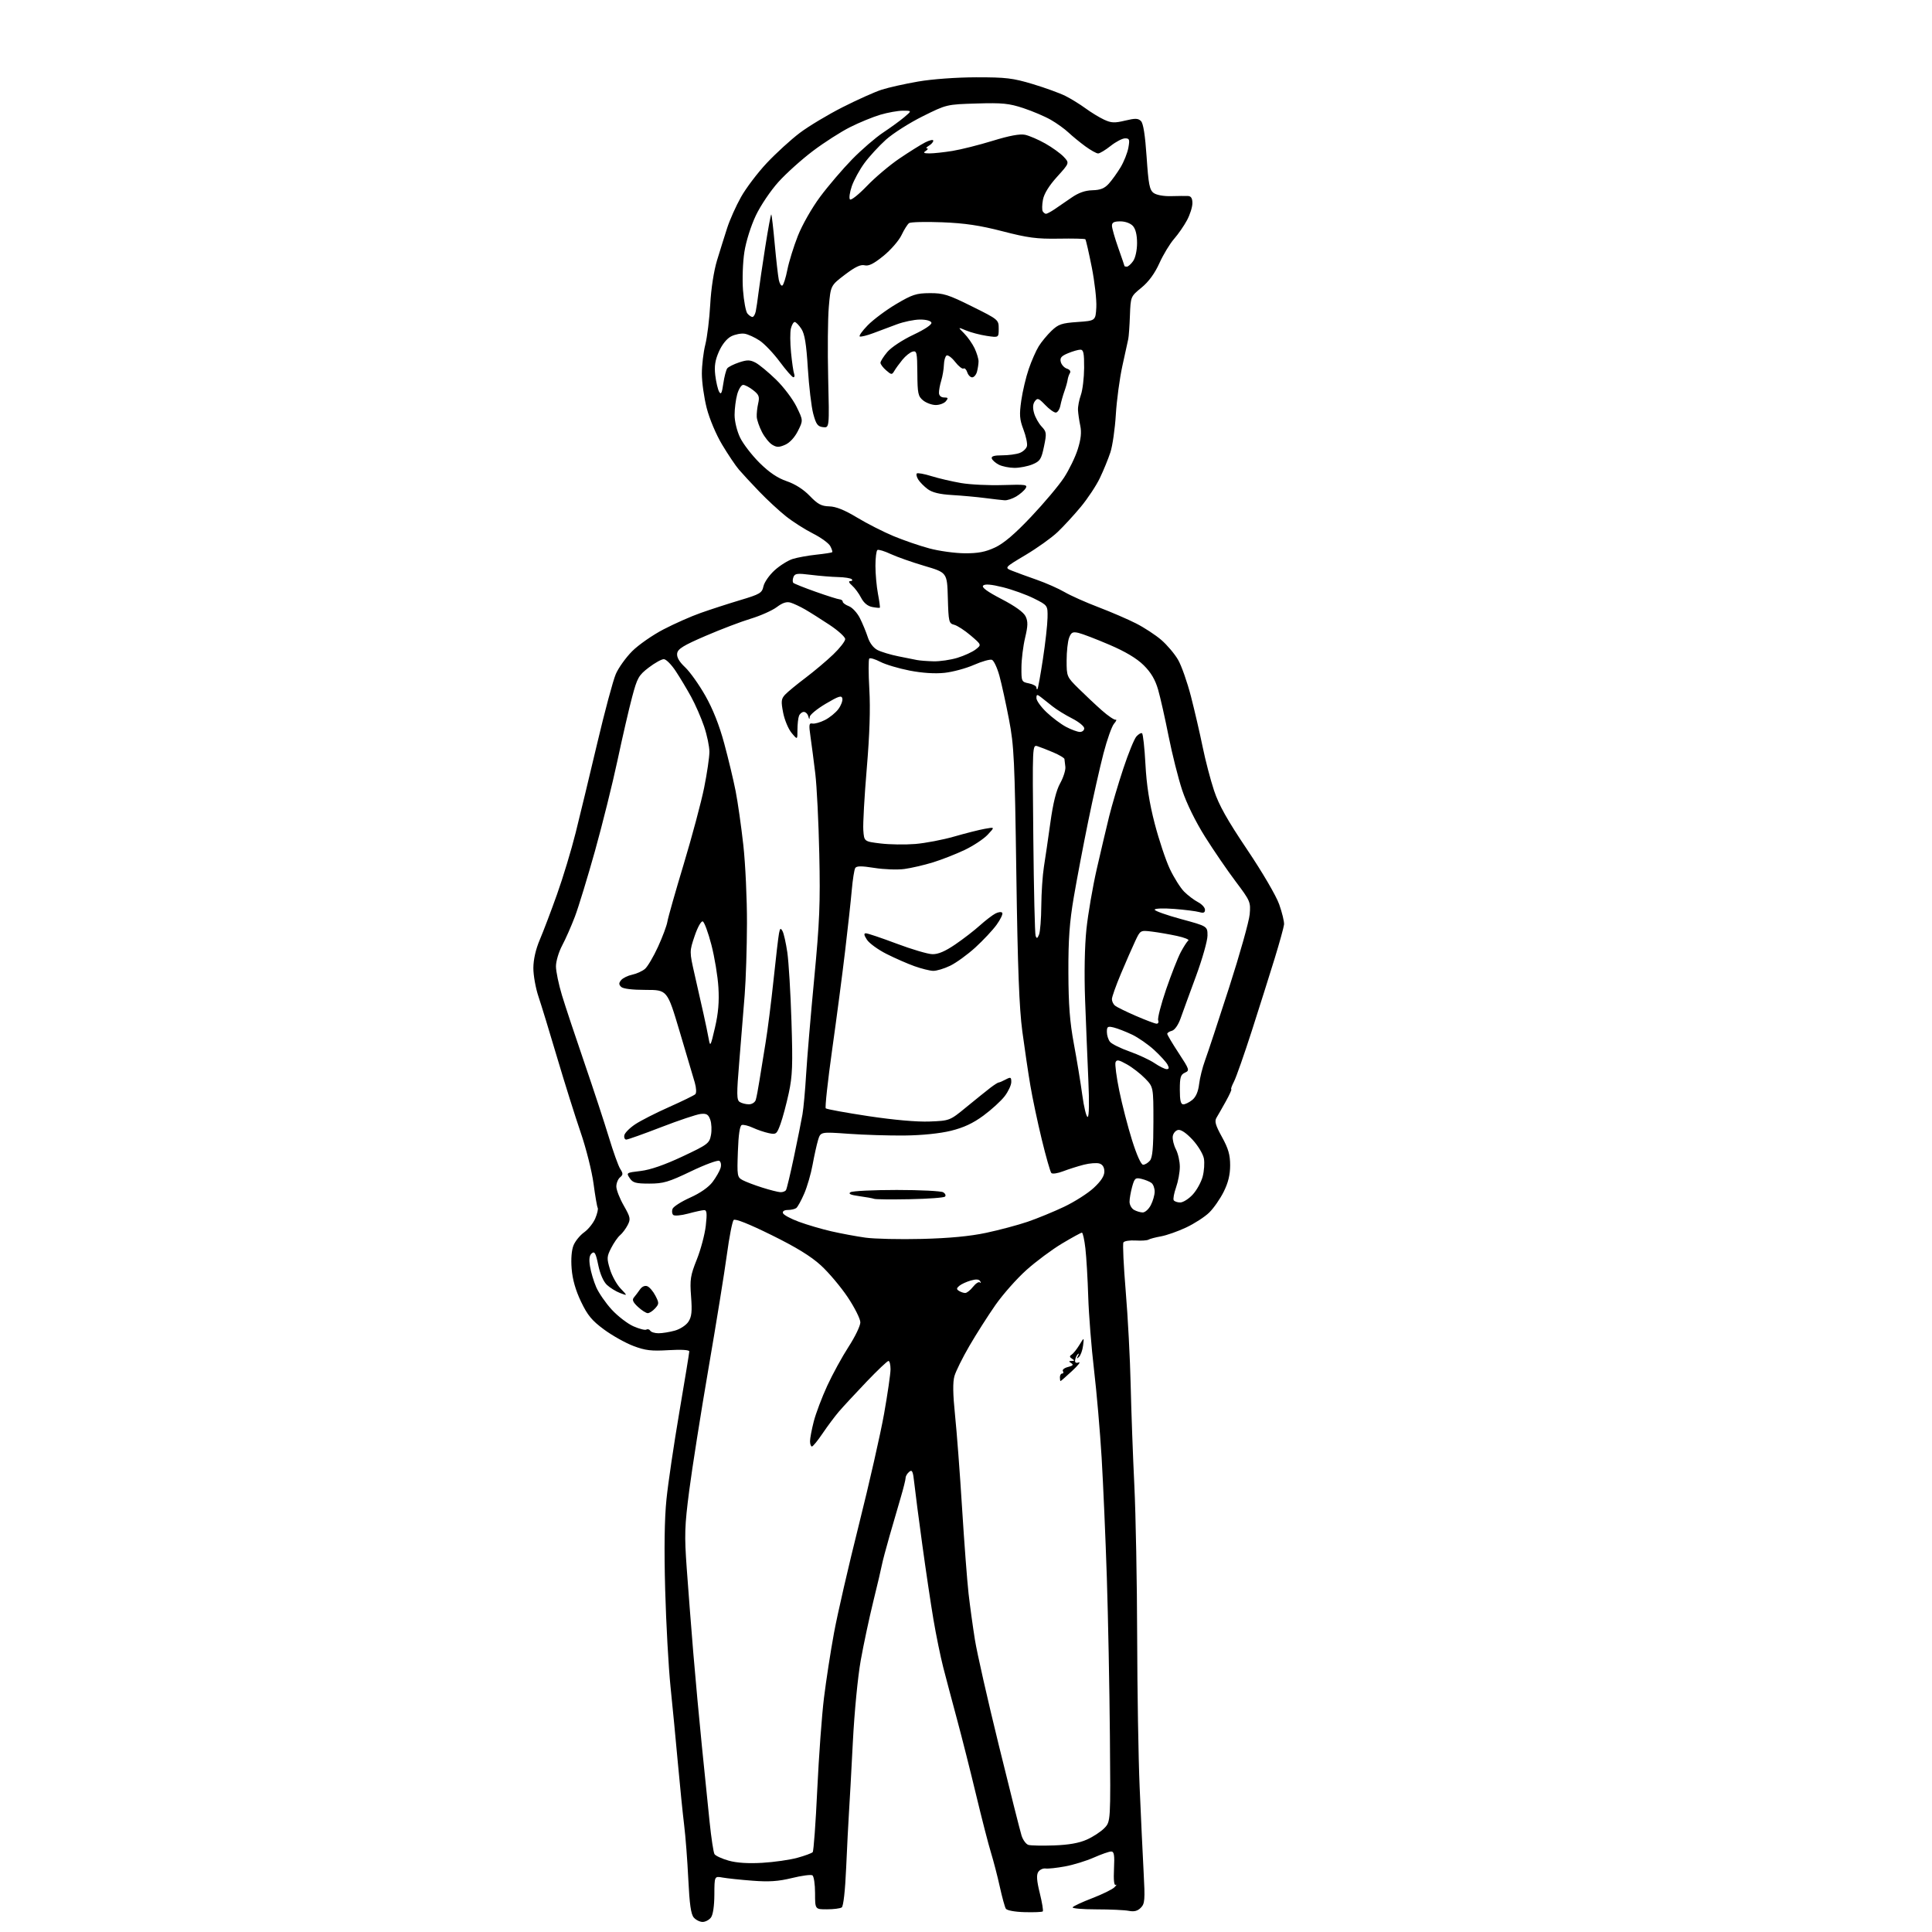 <?xml version="1.0" encoding="UTF-8" standalone="no"?>
<svg 
  version="1.1" 
  xmlns="http://www.w3.org/2000/svg" 
  xmlns:xlink="http://www.w3.org/1999/xlink" 
  xmlns:svg="http://www.w3.org/2000/svg"
  xmlns:rdf="http://www.w3.org/1999/02/22-rdf-syntax-ns#"
  xmlns:cc="http://creativecommons.org/ns#"
  xmlns:dc="http://purl.org/dc/elements/1.1/"
  viewBox="0 0 768 768"
  width="768"
  height="768"
>
<style>svg {background-color: white; }</style>"
<path stroke="none" fill="black" fill-rule="evenodd" d="M279.29,764.00C278.20,764.00 276.62,763.21 275.79,762.25C274.66,760.96 274.09,756.93 273.61,747.00C273.25,739.58 272.51,729.90 271.96,725.50C271.42,721.10 270.30,710.08 269.48,701.00C268.66,691.92 267.34,678.20 266.54,670.50C265.75,662.80 264.79,645.48 264.42,632.00C263.97,615.66 264.14,603.67 264.93,596.00C265.57,589.67 267.88,574.08 270.05,561.34C272.22,548.61 274.00,537.75 274.00,537.20C274.00,536.60 270.82,536.41 265.75,536.71C258.91,537.12 256.52,536.84 251.78,535.04C248.63,533.85 243.38,530.91 240.11,528.50C235.28,524.94 233.56,522.86 230.95,517.40C228.80,512.89 227.58,508.60 227.24,504.37C226.92,500.43 227.21,496.92 228.00,495.01C228.69,493.32 230.61,490.99 232.25,489.83C233.88,488.66 235.86,486.17 236.64,484.31C237.43,482.44 237.85,480.57 237.60,480.15C237.34,479.74 236.59,475.40 235.94,470.51C235.29,465.62 232.98,456.41 230.79,450.06C228.61,443.70 224.41,430.33 221.45,420.34C218.50,410.35 215.16,399.45 214.04,396.12C212.92,392.79 212.01,387.69 212.02,384.78C212.04,381.40 212.96,377.35 214.60,373.50C216.01,370.20 219.08,362.10 221.43,355.50C223.79,348.90 227.12,337.88 228.84,331.00C230.56,324.12 234.41,308.15 237.40,295.50C240.38,282.85 243.71,270.45 244.79,267.95C245.87,265.45 248.81,261.35 251.31,258.85C253.82,256.34 259.41,252.45 263.75,250.19C268.09,247.93 274.75,244.98 278.57,243.64C282.38,242.29 289.40,240.01 294.17,238.58C302.13,236.20 302.90,235.74 303.49,233.05C303.84,231.43 305.85,228.57 307.94,226.68C310.03,224.79 313.26,222.77 315.12,222.19C316.98,221.61 321.20,220.84 324.49,220.49C327.79,220.14 330.64,219.69 330.82,219.51C331.01,219.32 330.66,218.23 330.04,217.08C329.43,215.93 326.33,213.68 323.16,212.08C319.99,210.48 315.17,207.41 312.45,205.25C309.73,203.09 304.94,198.66 301.82,195.41C298.69,192.16 295.05,188.23 293.73,186.68C292.40,185.13 289.41,180.68 287.08,176.79C284.64,172.72 282.03,166.52 280.92,162.20C279.87,158.06 279.00,151.92 279.00,148.55C279.00,145.18 279.62,139.96 280.38,136.96C281.13,133.96 282.01,126.78 282.33,121.00C282.67,114.70 283.76,107.70 285.03,103.50C286.21,99.65 288.01,93.87 289.05,90.66C290.08,87.44 292.56,81.89 294.56,78.33C296.56,74.76 301.18,68.66 304.84,64.77C308.51,60.88 314.36,55.53 317.86,52.88C321.36,50.23 329.01,45.63 334.86,42.66C340.71,39.69 347.75,36.53 350.50,35.65C353.25,34.77 359.77,33.31 365.00,32.41C370.52,31.45 380.15,30.75 388.00,30.73C399.85,30.71 402.60,31.04 410.50,33.41C415.45,34.90 421.30,37.03 423.50,38.13C425.70,39.23 429.30,41.45 431.50,43.06C433.70,44.67 437.02,46.70 438.88,47.56C441.73,48.89 443.05,48.95 447.22,47.95C451.29,46.97 452.43,47.00 453.56,48.13C454.48,49.05 455.22,53.78 455.80,62.40C456.54,73.33 456.96,75.50 458.58,76.70C459.71,77.53 462.56,78.05 465.50,77.97C468.25,77.89 471.29,77.87 472.25,77.91C473.47,77.97 474.00,78.83 474.00,80.76C474.00,82.29 473.04,85.32 471.87,87.51C470.70,89.71 468.38,93.06 466.71,94.97C465.04,96.88 462.41,101.22 460.87,104.63C459.01,108.73 456.62,112.00 453.76,114.34C449.45,117.87 449.45,117.87 449.16,125.46C449.01,129.63 448.71,133.82 448.50,134.77C448.29,135.72 447.23,140.55 446.15,145.50C445.07,150.45 443.90,159.14 443.56,164.81C443.22,170.48 442.24,177.23 441.40,179.81C440.55,182.39 438.68,186.97 437.23,190.00C435.79,193.03 432.36,198.20 429.62,201.50C426.88,204.80 422.72,209.32 420.37,211.54C418.03,213.77 412.31,217.85 407.67,220.62C399.23,225.65 399.23,225.65 402.36,226.90C404.09,227.59 408.51,229.21 412.18,230.49C415.85,231.78 420.80,233.97 423.18,235.36C425.56,236.75 431.60,239.45 436.60,241.35C441.61,243.26 448.36,246.17 451.60,247.82C454.85,249.47 459.37,252.43 461.65,254.40C463.93,256.37 466.92,259.90 468.28,262.24C469.65,264.58 471.96,271.16 473.43,276.86C474.89,282.55 476.98,291.55 478.06,296.86C479.14,302.16 481.18,309.98 482.59,314.22C484.50,319.99 487.84,325.95 495.76,337.72C501.82,346.73 507.29,356.08 508.50,359.50C509.67,362.80 510.54,366.40 510.43,367.50C510.32,368.60 508.64,374.68 506.70,381.00C504.75,387.32 500.68,400.23 497.64,409.69C494.60,419.14 491.40,428.25 490.53,429.94C489.66,431.62 489.18,433.00 489.45,433.00C489.73,433.00 488.77,435.14 487.32,437.75C485.87,440.36 484.19,443.30 483.59,444.29C482.72,445.71 483.16,447.27 485.75,451.97C488.28,456.56 489.00,459.04 489.00,463.23C489.00,466.99 488.23,470.15 486.44,473.74C485.03,476.57 482.45,480.28 480.69,482.00C478.94,483.72 474.80,486.40 471.50,487.95C468.20,489.50 463.70,491.08 461.51,491.47C459.31,491.86 457.08,492.45 456.55,492.78C456.02,493.11 453.70,493.26 451.39,493.12C449.09,492.98 446.92,493.32 446.58,493.88C446.23,494.43 446.65,503.17 447.49,513.28C448.34,523.39 449.23,540.18 449.46,550.59C449.70,560.99 450.35,578.95 450.92,590.50C451.48,602.05 451.99,629.05 452.04,650.50C452.09,671.95 452.53,698.95 453.03,710.50C453.52,722.05 454.23,737.14 454.60,744.04C455.21,755.33 455.09,756.76 453.47,758.38C452.19,759.66 450.82,760.01 448.71,759.59C447.08,759.27 441.28,759.00 435.82,759.00C430.35,759.00 426.11,758.63 426.39,758.18C426.67,757.73 430.18,756.09 434.20,754.55C438.21,753.00 442.18,751.06 443.00,750.23C443.82,749.40 444.05,748.97 443.50,749.27C442.86,749.62 442.62,747.31 442.83,742.91C443.10,737.37 442.87,736.00 441.71,736.00C440.90,736.00 437.79,737.09 434.78,738.42C431.77,739.75 426.65,741.33 423.40,741.92C420.16,742.52 416.66,742.90 415.64,742.76C414.61,742.61 413.30,743.24 412.72,744.13C411.95,745.32 412.11,747.62 413.33,752.55C414.25,756.28 414.79,759.55 414.52,759.81C414.26,760.08 411.01,760.21 407.31,760.11C403.37,760.00 400.26,759.43 399.83,758.73C399.43,758.08 398.35,754.16 397.44,750.02C396.53,745.88 394.95,739.80 393.94,736.50C392.92,733.20 390.26,722.85 388.02,713.50C385.78,704.15 382.37,690.65 380.44,683.50C378.51,676.35 376.04,667.03 374.95,662.79C373.86,658.54 372.11,649.99 371.06,643.79C370.01,637.58 368.01,624.17 366.62,614.00C365.22,603.83 363.80,592.89 363.46,589.69C362.94,584.82 362.61,584.08 361.42,585.07C360.64,585.71 360.00,586.79 360.00,587.45C360.00,588.12 359.15,591.55 358.11,595.08C357.07,598.61 355.05,605.55 353.63,610.50C352.21,615.45 350.84,620.62 350.58,622.00C350.33,623.38 348.80,629.90 347.17,636.50C345.55,643.10 343.29,653.67 342.16,660.00C340.99,666.53 339.63,680.58 339.02,692.50C338.43,704.05 337.74,716.65 337.48,720.50C337.23,724.35 336.72,734.25 336.36,742.50C335.96,751.59 335.27,757.79 334.60,758.23C334.00,758.64 331.36,758.98 328.75,758.98C324.00,759.00 324.00,759.00 324.00,752.56C324.00,749.02 323.52,745.82 322.94,745.47C322.36,745.11 318.70,745.59 314.81,746.55C309.40,747.87 305.71,748.12 299.12,747.61C294.38,747.25 289.04,746.68 287.25,746.36C284.00,745.77 284.00,745.77 283.97,753.14C283.95,757.67 283.43,761.17 282.61,762.25C281.88,763.21 280.39,764.00 279.29,764.00zM303.00,740.50C307.68,740.23 313.95,739.33 316.94,738.51C319.94,737.69 322.69,736.67 323.06,736.26C323.44,735.84 324.25,724.68 324.87,711.45C325.50,698.22 326.69,681.79 327.54,674.95C328.38,668.10 330.17,656.47 331.53,649.11C332.88,641.75 337.33,622.40 341.42,606.11C345.51,589.82 350.01,569.99 351.43,562.04C352.84,554.09 354.00,546.10 354.00,544.29C354.00,542.48 353.63,541.00 353.18,541.00C352.72,541.00 348.79,544.74 344.43,549.30C340.07,553.87 335.15,559.18 333.50,561.10C331.85,563.03 328.93,566.94 327.00,569.80C325.07,572.66 323.16,575.00 322.75,575.00C322.34,575.00 322.00,574.05 322.00,572.89C322.00,571.74 322.68,568.18 323.50,564.99C324.33,561.79 326.74,555.43 328.85,550.84C330.97,546.25 334.79,539.27 337.35,535.32C339.91,531.38 342.00,527.03 342.00,525.66C342.00,524.29 339.74,519.79 336.99,515.67C334.23,511.55 329.43,505.85 326.31,503.00C322.35,499.38 316.45,495.76 306.62,490.92C297.72,486.53 292.25,484.35 291.64,484.96C291.11,485.49 289.90,491.67 288.95,498.71C288.00,505.74 284.71,526.12 281.63,544.00C278.56,561.88 275.12,583.70 273.98,592.50C272.14,606.74 272.03,610.15 272.99,623.50C273.58,631.75 274.75,646.83 275.59,657.00C276.44,667.17 277.97,683.83 279.00,694.00C280.03,704.17 281.41,717.75 282.07,724.16C282.73,730.58 283.61,736.37 284.02,737.04C284.44,737.71 286.96,738.87 289.64,739.63C292.85,740.53 297.39,740.83 303.00,740.50zM419.00,733.58C424.81,733.38 428.93,732.65 432.01,731.28C434.50,730.18 437.65,728.11 439.01,726.69C441.50,724.11 441.50,724.11 441.20,689.80C441.04,670.94 440.49,642.67 439.98,627.00C439.47,611.33 438.54,589.95 437.92,579.50C437.29,569.05 435.93,553.30 434.89,544.50C433.85,535.70 432.82,522.65 432.59,515.50C432.37,508.35 431.86,499.69 431.46,496.25C431.07,492.81 430.44,490.00 430.08,490.00C429.71,490.00 426.14,491.95 422.15,494.34C418.16,496.73 411.80,501.46 408.02,504.85C404.23,508.24 398.69,514.49 395.71,518.75C392.74,523.01 388.07,530.33 385.36,535.00C382.64,539.67 379.96,545.08 379.41,547.00C378.71,549.44 378.78,554.15 379.64,562.50C380.33,569.10 381.59,585.75 382.44,599.50C383.30,613.25 384.46,628.55 385.02,633.50C385.59,638.45 386.72,646.69 387.54,651.80C388.35,656.92 392.63,675.82 397.05,693.80C401.46,711.79 405.53,727.93 406.09,729.69C406.65,731.44 407.88,733.10 408.81,733.38C409.74,733.65 414.32,733.75 419.00,733.58zM421.58,549.00C421.44,549.00 421.33,548.33 421.33,547.50C421.33,546.67 421.73,546.00 422.23,546.00C422.72,546.00 422.85,545.56 422.52,545.03C422.19,544.50 423.10,543.76 424.55,543.40C426.50,542.91 426.84,542.51 425.85,541.88C424.76,541.19 424.79,541.02 426.00,541.00C427.22,540.98 427.25,540.81 426.14,540.11C425.12,539.46 425.08,539.07 425.97,538.52C426.63,538.11 428.02,536.37 429.06,534.66C430.96,531.53 430.96,531.53 430.54,534.91C430.30,536.77 429.57,538.79 428.91,539.40C428.00,540.23 427.90,540.13 428.51,539.00C428.96,538.17 428.94,537.85 428.46,538.28C427.99,538.71 427.51,539.75 427.38,540.61C427.23,541.66 427.69,541.97 428.83,541.57C429.75,541.24 428.55,542.78 426.16,544.99C423.78,547.20 421.72,549.00 421.58,549.00zM261.81,529.99C263.29,529.99 266.19,529.52 268.26,528.94C270.35,528.36 272.74,526.80 273.65,525.41C274.95,523.43 275.17,521.37 274.71,515.36C274.20,508.62 274.45,507.03 277.00,500.65C278.57,496.72 280.17,490.69 280.56,487.25C281.12,482.26 280.98,481.01 279.88,481.04C279.12,481.07 276.25,481.69 273.50,482.44C270.75,483.18 268.10,483.41 267.62,482.96C267.13,482.51 267.01,481.41 267.35,480.53C267.69,479.65 270.84,477.64 274.36,476.06C278.34,474.28 281.69,471.94 283.26,469.85C284.64,468.01 286.06,465.53 286.42,464.33C286.80,463.10 286.59,461.87 285.94,461.46C285.31,461.07 280.23,462.95 274.65,465.63C265.78,469.88 263.70,470.50 258.13,470.50C252.72,470.50 251.55,470.18 250.32,468.33C248.89,466.20 248.98,466.15 254.68,465.48C258.51,465.03 264.16,463.07 271.23,459.75C281.38,454.98 282.00,454.51 282.62,451.20C282.98,449.27 282.86,446.53 282.34,445.10C281.58,442.98 280.86,442.56 278.48,442.82C276.88,443.00 269.83,445.36 262.81,448.07C255.80,450.78 249.57,453.00 248.96,453.00C248.35,453.00 248.00,452.23 248.18,451.28C248.37,450.34 250.31,448.38 252.51,446.92C254.70,445.46 260.77,442.37 266.00,440.05C271.23,437.72 275.90,435.44 276.39,434.97C276.90,434.48 276.81,432.53 276.18,430.31C275.57,428.22 272.86,419.07 270.16,410.00C265.25,393.50 265.25,393.50 256.68,393.50C251.32,393.50 247.66,393.05 246.90,392.29C245.95,391.35 245.95,390.77 246.91,389.61C247.59,388.79 249.57,387.82 251.32,387.45C253.07,387.08 255.35,386.04 256.40,385.14C257.44,384.24 259.77,380.29 261.57,376.37C263.37,372.44 265.05,367.94 265.30,366.37C265.55,364.79 268.47,354.50 271.79,343.50C275.10,332.50 278.76,318.82 279.91,313.11C281.06,307.40 282.00,300.99 282.00,298.86C282.00,296.74 281.05,292.19 279.88,288.75C278.71,285.31 276.40,280.02 274.74,277.00C273.08,273.98 270.33,269.37 268.61,266.78C266.90,264.18 264.78,262.04 263.89,262.03C263.01,262.01 260.31,263.51 257.89,265.36C253.87,268.44 253.31,269.42 251.27,277.11C250.04,281.72 247.42,293.05 245.46,302.28C243.49,311.51 239.46,327.71 236.51,338.28C233.55,348.85 229.97,360.58 228.54,364.35C227.11,368.12 224.83,373.29 223.47,375.84C222.11,378.40 221.00,382.12 221.00,384.13C221.00,386.13 222.08,391.31 223.39,395.64C224.70,399.96 228.72,412.05 232.31,422.50C235.90,432.95 240.26,446.23 242.01,452.00C243.75,457.77 245.79,463.47 246.55,464.66C247.73,466.51 247.71,466.99 246.46,468.03C245.66,468.70 245.00,470.33 245.00,471.66C245.00,472.98 246.32,476.38 247.94,479.21C250.61,483.90 250.75,484.58 249.50,487.00C248.75,488.45 247.39,490.26 246.49,491.01C245.59,491.75 244.00,494.05 242.95,496.10C241.20,499.52 241.16,500.23 242.47,504.55C243.25,507.15 245.15,510.59 246.69,512.20C249.50,515.14 249.50,515.14 246.50,514.00C244.85,513.38 242.49,511.92 241.25,510.76C239.88,509.47 238.54,506.42 237.81,502.87C236.84,498.15 236.36,497.29 235.25,498.21C234.28,499.01 234.07,500.53 234.54,503.42C234.90,505.66 236.01,509.38 237.01,511.68C238.01,513.97 240.77,517.98 243.16,520.58C245.55,523.18 249.42,526.16 251.76,527.21C254.11,528.25 256.44,528.85 256.94,528.54C257.45,528.22 258.14,528.42 258.49,528.98C258.84,529.54 260.33,530.00 261.81,529.99zM257.49,522.00C256.83,522.00 255.08,520.88 253.60,519.51C251.60,517.65 251.19,516.69 251.99,515.76C252.58,515.07 253.66,513.64 254.39,512.59C255.19,511.43 256.34,510.92 257.30,511.29C258.18,511.62 259.63,513.31 260.52,515.04C262.03,517.96 262.03,518.31 260.42,520.09C259.47,521.14 258.15,522.00 257.49,522.00zM383.68,513.98C384.33,513.99 385.73,512.89 386.79,511.53C387.86,510.18 389.09,509.39 389.53,509.78C389.96,510.18 390.02,509.97 389.65,509.32C389.18,508.51 388.03,508.42 385.89,509.03C384.19,509.52 382.15,510.46 381.36,511.12C380.19,512.09 380.16,512.48 381.20,513.15C381.92,513.60 383.03,513.98 383.68,513.98zM366.50,492.49C377.36,492.21 385.55,491.44 392.00,490.07C397.23,488.96 404.65,486.98 408.50,485.67C412.35,484.35 418.88,481.67 423.01,479.71C427.14,477.74 432.43,474.38 434.76,472.22C437.64,469.56 439.00,467.48 439.00,465.72C439.00,464.03 438.32,462.92 437.05,462.52C435.98,462.18 433.16,462.39 430.80,463.00C428.43,463.61 424.75,464.78 422.60,465.60C420.46,466.43 418.36,466.74 417.93,466.30C417.51,465.86 415.80,459.88 414.13,453.00C412.46,446.12 410.41,436.45 409.58,431.50C408.74,426.55 407.31,416.88 406.39,410.00C405.15,400.62 404.55,385.00 404.01,347.50C403.36,301.90 403.10,296.49 401.09,286.00C399.88,279.68 398.17,271.87 397.29,268.66C396.41,265.45 395.06,262.58 394.31,262.29C393.55,262.00 390.36,262.90 387.21,264.28C384.07,265.67 378.80,267.10 375.50,267.46C371.64,267.87 366.68,267.55 361.59,266.57C357.24,265.72 352.00,264.16 349.94,263.09C347.88,262.01 345.91,261.43 345.55,261.78C345.20,262.14 345.21,267.62 345.57,273.96C346.03,281.75 345.69,292.01 344.55,305.50C343.62,316.50 343.00,327.52 343.18,330.00C343.50,334.50 343.50,334.50 350.00,335.29C353.57,335.73 359.78,335.82 363.80,335.50C367.81,335.17 374.78,333.84 379.30,332.54C383.81,331.24 389.30,329.85 391.50,329.46C395.50,328.74 395.50,328.74 392.63,331.80C391.05,333.49 386.94,336.21 383.49,337.86C380.04,339.50 374.36,341.73 370.86,342.81C367.36,343.88 362.25,345.07 359.50,345.44C356.75,345.81 351.39,345.62 347.59,345.01C342.43,344.19 340.49,344.20 339.97,345.06C339.58,345.69 338.96,349.64 338.59,353.85C338.22,358.06 337.03,368.93 335.95,378.00C334.88,387.07 332.56,404.72 330.80,417.22C329.05,429.72 327.90,440.23 328.25,440.58C328.60,440.93 336.22,442.32 345.19,443.68C355.39,445.21 364.51,446.02 369.53,445.82C377.56,445.50 377.56,445.50 384.25,440.00C387.94,436.98 392.20,433.55 393.72,432.38C395.25,431.22 396.73,430.28 397.00,430.30C397.27,430.32 398.51,429.80 399.75,429.13C401.77,428.06 402.00,428.16 402.00,430.12C402.00,431.33 400.82,433.86 399.38,435.75C397.94,437.63 394.14,441.11 390.93,443.47C386.78,446.53 383.06,448.26 377.97,449.51C373.58,450.58 366.50,451.31 359.66,451.38C353.52,451.45 343.48,451.14 337.34,450.70C326.19,449.90 326.19,449.90 325.19,453.20C324.65,455.02 323.67,459.43 323.02,463.00C322.38,466.57 320.87,471.75 319.68,474.50C318.49,477.25 317.07,479.83 316.51,480.23C315.95,480.64 314.45,480.98 313.17,480.98C311.75,480.99 310.99,481.49 311.24,482.25C311.47,482.94 314.32,484.48 317.58,485.68C320.83,486.88 326.65,488.59 330.50,489.47C334.35,490.35 340.43,491.48 344.00,491.98C347.57,492.48 357.70,492.71 366.50,492.49zM454.22,481.97C455.17,481.99 456.64,480.67 457.47,479.05C458.31,477.43 459.00,475.01 459.00,473.67C459.00,472.34 458.44,470.80 457.75,470.26C457.06,469.72 455.28,468.99 453.80,468.63C451.34,468.04 451.00,468.32 450.05,471.74C449.48,473.81 449.01,476.49 449.01,477.70C449.00,478.91 449.79,480.36 450.75,480.92C451.71,481.48 453.28,481.95 454.22,481.97zM469.16,478.00C470.28,478.00 472.50,476.61 474.08,474.91C475.67,473.21 477.46,469.99 478.07,467.75C478.67,465.51 478.89,462.24 478.56,460.49C478.23,458.73 476.21,455.39 474.06,453.06C471.60,450.41 469.47,448.95 468.32,449.17C467.32,449.36 466.36,450.50 466.19,451.69C466.02,452.89 466.58,455.22 467.44,456.88C468.30,458.54 469.00,461.67 469.00,463.82C469.00,465.98 468.33,469.65 467.51,471.98C466.69,474.31 466.26,476.62 466.57,477.11C466.87,477.60 468.04,478.00 469.16,478.00zM361.69,476.70C354.44,476.84 348.05,476.78 347.50,476.56C346.95,476.34 344.29,475.86 341.58,475.49C338.12,475.02 337.08,474.56 338.08,473.93C338.86,473.43 347.15,473.03 356.50,473.03C365.85,473.03 374.16,473.45 374.97,473.96C375.78,474.47 376.09,475.24 375.66,475.67C375.24,476.10 368.95,476.56 361.69,476.70zM310.19,473.91C311.12,473.96 312.14,473.58 312.45,473.07C312.77,472.57 314.19,466.60 315.62,459.82C317.05,453.05 318.56,445.48 318.99,443.00C319.42,440.52 320.08,433.32 320.45,427.00C320.83,420.68 322.27,403.57 323.66,389.00C325.81,366.43 326.11,359.09 325.68,339.50C325.41,326.85 324.69,312.45 324.09,307.50C323.49,302.55 322.64,295.98 322.19,292.89C321.49,288.07 321.59,287.33 322.94,287.62C323.80,287.80 326.04,287.18 327.91,286.23C329.79,285.28 332.19,283.32 333.26,281.88C334.33,280.44 335.04,278.54 334.85,277.65C334.56,276.33 333.39,276.70 328.25,279.74C324.81,281.77 321.95,284.13 321.88,284.97C321.80,286.12 321.65,286.06 321.31,284.75C321.06,283.79 320.26,283.00 319.53,283.00C318.81,283.00 317.94,283.71 317.61,284.58C317.27,285.45 317.00,287.96 317.00,290.16C317.00,294.15 317.00,294.15 314.66,291.33C313.37,289.77 311.86,286.15 311.31,283.28C310.43,278.76 310.54,277.80 312.09,276.13C313.08,275.07 316.73,272.06 320.20,269.45C323.66,266.83 328.64,262.64 331.25,260.13C333.86,257.63 335.99,254.88 335.98,254.04C335.96,253.19 333.15,250.64 329.73,248.38C326.30,246.11 321.93,243.35 320.00,242.24C318.07,241.13 315.49,239.92 314.27,239.55C312.69,239.08 311.06,239.61 308.77,241.34C306.97,242.69 302.35,244.75 298.50,245.92C294.65,247.08 286.55,250.16 280.50,252.77C271.64,256.58 269.44,257.94 269.18,259.74C268.97,261.26 269.98,263.03 272.33,265.24C274.24,267.03 277.85,272.10 280.35,276.50C283.36,281.79 285.92,288.23 287.88,295.50C289.52,301.55 291.57,310.10 292.43,314.50C293.29,318.90 294.67,328.57 295.49,336.00C296.31,343.43 296.96,357.38 296.93,367.00C296.91,376.62 296.50,389.45 296.02,395.50C295.55,401.55 294.59,413.39 293.89,421.82C292.78,435.06 292.81,437.27 294.06,438.06C294.85,438.56 296.48,438.98 297.68,438.98C298.89,438.99 300.11,438.22 300.42,437.25C300.72,436.29 301.39,432.80 301.90,429.50C302.42,426.20 303.51,419.45 304.33,414.50C305.15,409.55 306.57,398.30 307.50,389.50C308.42,380.70 309.40,372.38 309.67,371.01C310.08,368.92 310.30,368.79 311.07,370.15C311.57,371.05 312.43,374.87 312.98,378.64C313.52,382.41 314.27,394.73 314.62,406.00C315.18,423.37 315.01,427.72 313.55,434.50C312.60,438.90 311.12,444.43 310.26,446.80C308.78,450.86 308.53,451.06 305.60,450.44C303.89,450.08 301.05,449.12 299.29,448.30C297.52,447.48 295.54,446.99 294.88,447.21C294.08,447.47 293.55,451.03 293.32,457.76C292.97,467.46 293.05,467.96 295.23,469.13C296.48,469.80 299.98,471.13 303.00,472.08C306.02,473.04 309.26,473.86 310.19,473.91zM454.41,463.00C455.15,463.00 456.37,462.26 457.13,461.35C458.14,460.12 458.50,456.12 458.50,445.90C458.50,432.11 458.50,432.11 455.21,428.72C453.40,426.85 450.14,424.32 447.96,423.10C444.73,421.28 443.89,421.13 443.44,422.28C443.15,423.06 443.81,428.16 444.93,433.60C446.04,439.05 448.33,447.89 450.01,453.25C451.89,459.22 453.59,463.00 454.41,463.00zM432.35,444.00C432.93,444.00 433.04,438.31 432.63,429.25C432.27,421.14 431.69,406.82 431.34,397.43C430.96,386.95 431.17,376.13 431.87,369.36C432.51,363.31 434.36,352.54 435.98,345.43C437.61,338.32 439.83,328.90 440.91,324.50C442.00,320.10 444.53,311.55 446.54,305.50C448.54,299.45 450.88,293.72 451.73,292.77C452.57,291.82 453.59,291.24 453.98,291.49C454.37,291.73 454.98,297.26 455.33,303.79C455.77,312.07 456.88,319.18 459.01,327.38C460.69,333.84 463.40,341.96 465.04,345.44C466.69,348.91 469.25,352.98 470.74,354.47C472.24,355.96 474.71,357.83 476.23,358.62C477.75,359.41 479.00,360.77 479.00,361.64C479.00,362.82 478.42,363.06 476.75,362.57C475.51,362.21 471.01,361.64 466.75,361.31C462.42,360.98 459.00,361.11 459.00,361.61C459.01,362.10 463.73,363.78 469.50,365.35C480.00,368.20 480.00,368.20 480.00,371.91C480.00,373.95 477.94,381.22 475.42,388.06C472.89,394.90 470.13,402.47 469.28,404.88C468.37,407.45 466.95,409.46 465.86,409.75C464.84,410.01 464.00,410.56 464.00,410.97C464.00,411.37 466.04,414.81 468.53,418.60C472.85,425.18 472.96,425.54 471.03,426.40C469.32,427.16 469.00,428.24 469.00,433.15C469.00,437.48 469.36,439.00 470.39,439.00C471.15,439.00 472.76,438.21 473.95,437.24C475.38,436.08 476.31,433.94 476.66,430.99C476.95,428.52 478.02,424.25 479.03,421.50C480.05,418.75 484.36,405.70 488.61,392.50C492.86,379.30 496.53,366.23 496.77,363.45C497.20,358.58 497.01,358.14 491.23,350.45C487.93,346.08 482.44,338.05 479.02,332.62C475.23,326.59 471.68,319.37 469.94,314.12C468.37,309.38 465.94,299.70 464.53,292.62C463.13,285.54 461.25,277.21 460.36,274.12C459.20,270.13 457.54,267.32 454.62,264.43C451.85,261.70 447.38,259.03 441.00,256.30C435.77,254.06 430.26,251.94 428.73,251.59C426.40,251.05 425.82,251.35 424.98,253.54C424.44,254.97 424.00,259.03 424.00,262.57C424.00,268.93 424.05,269.06 428.80,273.75C431.44,276.36 435.60,280.27 438.05,282.43C440.50,284.59 442.94,286.24 443.47,286.10C444.01,285.96 443.73,286.67 442.85,287.68C441.97,288.68 440.08,294.00 438.65,299.50C437.22,305.00 434.47,317.21 432.55,326.62C430.62,336.04 428.06,349.54 426.85,356.62C425.15,366.56 424.66,373.39 424.70,386.50C424.74,399.47 425.26,406.23 426.89,415.00C428.07,421.32 429.57,430.44 430.22,435.25C430.87,440.06 431.83,444.00 432.35,444.00zM463.77,425.00C464.72,425.00 464.81,424.51 464.10,423.19C463.57,422.19 461.19,419.58 458.82,417.40C456.44,415.21 452.48,412.45 450.00,411.27C447.52,410.09 444.26,408.82 442.75,408.45C440.32,407.86 440.00,408.07 440.00,410.20C440.00,411.53 440.56,413.31 441.25,414.15C441.94,415.00 445.43,416.72 449.00,417.98C452.57,419.25 457.07,421.34 458.98,422.64C460.90,423.94 463.05,425.00 463.77,425.00zM284.21,408.50C285.54,402.79 285.93,398.21 285.58,392.50C285.32,388.10 284.06,380.49 282.79,375.58C281.52,370.68 279.97,366.49 279.35,366.28C278.71,366.07 277.30,368.61 276.13,372.07C274.05,378.24 274.05,378.24 276.12,387.37C277.26,392.39 278.85,399.43 279.65,403.00C280.45,406.57 281.39,411.07 281.73,413.00C282.31,416.25 282.49,415.93 284.21,408.50zM459.72,406.93C460.39,406.97 460.69,406.36 460.39,405.58C460.09,404.79 461.51,399.28 463.54,393.33C465.58,387.37 468.20,380.70 469.37,378.50C470.54,376.30 471.90,374.21 472.38,373.86C472.86,373.51 470.84,372.69 467.88,372.05C464.92,371.41 460.43,370.63 457.90,370.32C453.30,369.76 453.30,369.76 451.25,374.13C450.12,376.53 447.58,382.34 445.60,387.04C443.62,391.74 442.00,396.30 442.00,397.17C442.00,398.04 442.56,399.21 443.25,399.77C443.94,400.33 447.65,402.15 451.50,403.82C455.35,405.49 459.05,406.89 459.72,406.93zM370.93,385.93C369.60,385.89 366.25,385.05 363.50,384.07C360.75,383.09 355.76,380.90 352.41,379.21C349.06,377.52 345.56,374.98 344.63,373.57C343.42,371.71 343.31,371.00 344.22,371.00C344.92,371.00 350.40,372.85 356.39,375.10C362.39,377.36 368.78,379.25 370.60,379.30C372.91,379.37 375.66,378.20 379.70,375.45C382.89,373.28 387.30,369.88 389.50,367.89C391.70,365.91 394.49,363.77 395.69,363.14C396.89,362.51 398.12,362.39 398.42,362.87C398.72,363.36 397.70,365.49 396.15,367.63C394.61,369.76 390.81,373.81 387.71,376.64C384.61,379.47 380.11,382.73 377.72,383.89C375.33,385.05 372.27,385.97 370.93,385.93zM413.04,371.50C413.49,370.40 413.89,365.26 413.93,360.08C413.97,354.90 414.44,347.93 414.97,344.58C415.51,341.24 416.66,333.32 417.54,327.00C418.62,319.19 419.87,314.17 421.43,311.36C422.70,309.08 423.63,306.16 423.50,304.86C423.36,303.56 423.20,302.15 423.13,301.71C423.06,301.28 421.09,300.11 418.75,299.11C416.41,298.11 413.57,297.00 412.44,296.64C410.38,295.99 410.38,296.00 410.76,333.24C410.96,353.73 411.37,371.18 411.67,372.00C412.10,373.20 412.38,373.09 413.04,371.50zM429.25,290.96C430.21,290.98 431.00,290.33 431.00,289.52C431.00,288.70 428.81,286.93 426.14,285.57C423.47,284.22 419.98,282.06 418.39,280.78C416.80,279.50 414.71,277.85 413.75,277.10C412.23,275.94 412.00,275.99 412.00,277.53C412.00,278.51 413.82,281.04 416.04,283.15C418.26,285.26 421.74,287.87 423.79,288.95C425.83,290.03 428.29,290.93 429.25,290.96zM412.41,273.92C412.64,273.69 413.61,268.32 414.57,262.00C415.54,255.68 416.37,248.28 416.41,245.57C416.50,240.65 416.50,240.65 411.00,237.89C407.98,236.38 402.43,234.38 398.68,233.44C394.00,232.28 391.53,232.07 390.82,232.78C390.12,233.48 392.42,235.17 398.15,238.15C403.57,240.97 406.92,243.39 407.71,245.05C408.67,247.07 408.62,248.81 407.49,253.55C406.71,256.82 406.06,262.10 406.04,265.27C406.00,270.90 406.08,271.07 409.00,271.65C410.65,271.98 412.00,272.72 412.00,273.29C412.00,273.86 412.18,274.15 412.41,273.92zM371.07,262.88C373.58,262.95 377.86,262.32 380.57,261.50C383.28,260.67 386.56,259.17 387.85,258.16C390.21,256.33 390.21,256.33 385.88,252.63C383.50,250.59 380.54,248.67 379.31,248.36C377.20,247.83 377.05,247.22 376.78,237.71C376.50,227.62 376.50,227.62 367.50,224.96C362.55,223.50 356.49,221.36 354.04,220.22C351.59,219.07 349.23,218.36 348.79,218.63C348.36,218.90 348.00,221.73 348.00,224.92C348.00,228.11 348.45,233.11 349.00,236.03C349.56,238.94 349.89,241.44 349.75,241.57C349.61,241.71 348.25,241.58 346.71,241.29C344.90,240.94 343.36,239.66 342.31,237.63C341.43,235.91 339.80,233.71 338.70,232.75C337.44,231.65 337.18,231.00 338.01,231.00C338.74,231.00 339.00,230.66 338.58,230.25C338.17,229.84 335.73,229.45 333.17,229.39C330.60,229.33 325.70,228.93 322.27,228.50C316.91,227.83 315.96,227.95 315.40,229.40C315.04,230.33 315.03,231.36 315.36,231.70C315.70,232.03 319.69,233.63 324.24,235.24C328.78,236.85 333.06,238.20 333.75,238.25C334.44,238.29 335.00,238.72 335.00,239.19C335.00,239.66 336.11,240.47 337.46,240.98C338.81,241.50 340.78,243.63 341.82,245.71C342.87,247.79 344.28,251.20 344.95,253.27C345.70,255.59 347.19,257.56 348.83,258.40C350.30,259.15 353.98,260.26 357.00,260.87C360.02,261.48 363.40,262.16 364.50,262.37C365.60,262.59 368.56,262.82 371.07,262.88zM383.50,219.94C388.81,219.97 391.71,219.42 395.52,217.64C399.02,216.01 403.39,212.29 409.90,205.40C415.05,199.96 420.93,192.96 422.96,189.86C424.99,186.76 427.46,181.68 428.43,178.57C429.69,174.58 429.98,171.84 429.42,169.21C428.99,167.17 428.59,164.38 428.52,163.01C428.45,161.64 428.97,158.94 429.66,157.01C430.35,155.08 430.93,150.24 430.96,146.25C430.99,140.39 430.71,139.00 429.47,139.00C428.63,139.00 426.41,139.64 424.54,140.42C421.87,141.53 421.26,142.27 421.68,143.89C421.97,145.01 423.07,146.21 424.12,146.54C425.25,146.90 425.73,147.62 425.31,148.30C424.92,148.94 424.51,150.15 424.40,150.98C424.29,151.82 423.72,153.85 423.13,155.50C422.54,157.15 421.81,159.74 421.51,161.25C421.21,162.76 420.38,164.00 419.67,164.00C418.96,164.00 417.06,162.63 415.46,160.95C412.86,158.25 412.41,158.09 411.36,159.52C410.56,160.62 410.47,162.14 411.07,164.23C411.55,165.93 412.90,168.33 414.07,169.57C416.03,171.66 416.10,172.22 415.00,177.50C413.95,182.55 413.45,183.33 410.44,184.59C408.58,185.36 405.36,185.99 403.28,185.99C401.20,185.98 398.41,185.41 397.08,184.74C395.75,184.06 394.47,182.94 394.25,182.25C393.96,181.37 395.18,181.00 398.35,181.00C400.84,181.00 403.99,180.58 405.35,180.06C406.72,179.54 408.01,178.30 408.24,177.31C408.46,176.31 407.83,173.35 406.83,170.73C405.30,166.71 405.16,164.90 405.97,159.23C406.50,155.53 407.84,149.87 408.95,146.65C410.05,143.43 411.84,139.38 412.91,137.65C413.98,135.92 416.27,133.15 417.99,131.50C420.73,128.88 422.04,128.44 428.31,128.00C435.50,127.50 435.50,127.50 435.80,122.19C435.97,119.26 435.15,112.07 433.99,106.20C432.82,100.33 431.68,95.34 431.44,95.11C431.21,94.88 426.41,94.77 420.76,94.87C412.15,95.01 408.57,94.54 398.50,91.93C389.48,89.60 383.52,88.71 374.50,88.36C367.90,88.10 361.99,88.25 361.37,88.69C360.75,89.14 359.40,91.28 358.37,93.45C357.34,95.62 354.12,99.34 351.20,101.71C347.34,104.85 345.31,105.87 343.70,105.46C342.11,105.06 339.91,106.11 335.85,109.20C330.20,113.50 330.20,113.50 329.47,121.92C329.06,126.56 328.95,139.29 329.21,150.23C329.69,170.10 329.69,170.10 327.16,169.80C325.04,169.55 324.40,168.67 323.28,164.50C322.54,161.75 321.58,153.63 321.13,146.46C320.53,136.67 319.88,132.75 318.55,130.71C317.57,129.22 316.38,128.00 315.90,128.00C315.43,128.00 314.75,129.15 314.40,130.56C314.04,131.97 314.07,136.29 314.45,140.16C314.83,144.04 315.38,147.83 315.68,148.60C315.97,149.37 315.83,149.98 315.36,149.96C314.89,149.94 312.48,147.18 310.00,143.84C307.52,140.49 303.92,136.70 302.00,135.41C300.07,134.12 297.37,132.88 296.00,132.66C294.62,132.44 292.22,132.91 290.66,133.70C288.92,134.59 287.04,136.92 285.79,139.74C284.27,143.19 283.90,145.54 284.33,149.17C284.65,151.83 285.34,154.78 285.86,155.72C286.61,157.05 286.97,156.34 287.53,152.46C287.93,149.73 288.64,147.01 289.11,146.41C289.58,145.82 291.71,144.76 293.84,144.05C297.03,143.00 298.16,143.02 300.34,144.16C301.79,144.92 305.45,147.95 308.47,150.88C311.49,153.81 315.16,158.67 316.63,161.67C319.29,167.12 319.29,167.12 317.19,171.31C315.91,173.87 313.93,176.01 312.12,176.80C309.67,177.87 308.76,177.87 306.99,176.80C305.80,176.09 303.97,173.82 302.91,171.77C301.85,169.72 300.91,167.02 300.82,165.77C300.74,164.52 300.99,162.09 301.39,160.37C302.00,157.70 301.70,156.91 299.42,155.12C297.94,153.95 296.14,153.00 295.41,153.00C294.69,153.00 293.63,154.69 293.05,156.75C292.48,158.81 292.01,162.50 292.01,164.93C292.00,167.46 292.95,171.34 294.19,173.93C295.40,176.45 298.89,180.97 301.94,184.00C305.81,187.83 309.10,190.04 312.75,191.29C316.09,192.43 319.43,194.56 321.90,197.14C325.07,200.43 326.52,201.21 329.65,201.29C332.30,201.35 335.72,202.73 340.66,205.71C344.59,208.09 351.12,211.41 355.16,213.10C359.20,214.78 365.65,217.00 369.50,218.02C373.35,219.05 379.65,219.91 383.50,219.94zM399.35,198.87C398.33,198.80 394.80,198.40 391.50,197.97C388.20,197.54 382.32,197.01 378.43,196.78C373.50,196.49 370.57,195.77 368.77,194.43C367.35,193.37 365.67,191.67 365.03,190.65C364.39,189.64 364.12,188.54 364.44,188.22C364.76,187.90 367.38,188.37 370.26,189.27C373.14,190.17 378.45,191.40 382.06,192.02C385.68,192.64 393.15,193.00 398.67,192.82C407.76,192.53 408.61,192.66 407.69,194.13C407.12,195.03 405.43,196.49 403.93,197.38C402.42,198.27 400.36,198.94 399.35,198.87zM371.99,161.00C370.47,161.00 368.21,160.18 366.97,159.18C364.95,157.54 364.72,156.44 364.66,148.33C364.60,140.12 364.43,139.34 362.78,139.77C361.79,140.03 359.97,141.48 358.74,142.99C357.51,144.50 356.05,146.50 355.50,147.45C354.56,149.05 354.35,149.03 352.25,147.21C351.01,146.14 350.00,144.79 350.00,144.21C350.00,143.63 351.23,141.69 352.73,139.91C354.28,138.07 358.77,135.11 363.07,133.08C367.67,130.91 370.51,129.01 370.25,128.25C370.00,127.51 368.14,127.01 365.67,127.03C363.38,127.05 359.25,127.90 356.50,128.93C353.75,129.95 349.53,131.53 347.12,132.44C344.71,133.34 342.32,133.94 341.80,133.77C341.29,133.60 342.69,131.60 344.92,129.32C347.14,127.05 352.23,123.25 356.23,120.88C362.64,117.08 364.23,116.56 369.61,116.53C375.01,116.50 376.95,117.11 386.36,121.79C396.91,127.03 397.00,127.11 397.00,130.65C397.00,134.23 397.00,134.23 392.25,133.52C389.64,133.13 385.97,132.17 384.10,131.39C380.71,129.98 380.71,129.98 383.26,132.53C384.66,133.94 386.53,136.60 387.41,138.44C388.28,140.29 388.99,142.63 388.99,143.65C388.98,144.67 388.70,146.51 388.37,147.75C388.04,148.99 387.17,150.00 386.45,150.00C385.73,150.00 384.85,149.09 384.50,147.99C384.14,146.88 383.47,146.21 383.01,146.50C382.54,146.78 381.05,145.60 379.70,143.88C378.35,142.15 376.81,141.00 376.27,141.33C375.74,141.66 375.27,143.31 375.22,145.00C375.17,146.69 374.69,149.52 374.16,151.29C373.62,153.05 373.21,155.29 373.26,156.25C373.30,157.29 374.12,158.00 375.29,158.00C376.91,158.00 377.03,158.25 376.00,159.50C375.32,160.32 373.51,161.00 371.99,161.00zM299.10,126.00C299.58,126.00 300.17,124.99 300.43,123.75C300.68,122.51 301.17,119.25 301.50,116.50C301.84,113.75 303.05,105.52 304.19,98.22C305.34,90.91 306.42,85.08 306.60,85.26C306.78,85.44 307.40,90.75 307.97,97.05C308.55,103.35 309.28,109.74 309.59,111.26C309.91,112.78 310.55,113.78 311.01,113.49C311.48,113.20 312.37,110.39 312.99,107.23C313.61,104.08 315.49,98.01 317.17,93.75C318.90,89.37 322.75,82.61 326.03,78.21C329.22,73.92 334.92,67.25 338.70,63.37C342.49,59.50 348.04,54.70 351.04,52.71C354.04,50.72 357.85,47.95 359.50,46.55C362.50,44.01 362.50,44.01 358.93,44.00C356.97,44.00 352.92,44.73 349.93,45.61C346.95,46.50 341.53,48.72 337.89,50.56C334.25,52.39 327.63,56.63 323.19,59.98C318.74,63.33 312.57,68.87 309.48,72.29C306.36,75.73 302.34,81.70 300.45,85.68C298.49,89.81 296.55,95.97 295.90,100.18C295.27,104.21 295.03,111.04 295.36,115.37C295.69,119.70 296.47,123.86 297.10,124.62C297.73,125.38 298.63,126.00 299.10,126.00zM447.94,106.00C448.46,106.00 449.59,105.00 450.44,103.78C451.34,102.49 452.00,99.47 452.00,96.61C452.00,93.40 451.42,91.01 450.35,89.83C449.37,88.75 447.32,88.00 445.35,88.00C442.82,88.00 442.01,88.43 442.02,89.75C442.03,90.71 443.16,94.65 444.52,98.50C445.88,102.35 446.99,105.61 447.00,105.75C447.00,105.89 447.42,106.00 447.94,106.00zM415.81,84.99C416.19,84.99 417.68,84.20 419.12,83.24C420.56,82.29 423.59,80.20 425.86,78.62C428.71,76.63 431.30,75.71 434.24,75.63C437.43,75.55 439.07,74.89 440.77,73.01C442.02,71.63 444.12,68.70 445.45,66.50C446.77,64.30 448.16,60.81 448.54,58.75C449.14,55.45 448.98,55.00 447.25,55.00C446.16,55.00 443.58,56.35 441.50,58.00C439.42,59.65 437.18,61.00 436.51,61.00C435.85,61.00 433.55,59.71 431.40,58.14C429.26,56.57 426.26,54.11 424.73,52.67C423.21,51.24 420.06,48.97 417.73,47.64C415.41,46.30 410.50,44.21 406.83,42.99C401.10,41.10 398.48,40.83 388.24,41.14C376.32,41.50 376.30,41.50 366.79,46.23C361.55,48.83 354.98,53.01 352.18,55.52C349.39,58.04 345.53,62.23 343.62,64.84C341.70,67.45 339.44,71.59 338.60,74.03C337.76,76.47 337.44,78.84 337.88,79.28C338.33,79.73 341.35,77.32 344.60,73.94C347.84,70.56 353.65,65.65 357.50,63.04C361.35,60.43 365.96,57.54 367.75,56.62C369.54,55.70 371.00,55.39 371.00,55.92C371.00,56.46 370.21,57.36 369.25,57.92C368.29,58.48 367.95,58.96 368.50,58.98C369.05,59.01 368.82,59.47 368.00,60.00C366.85,60.74 367.20,60.97 369.50,60.98C371.15,60.98 375.26,60.54 378.64,59.99C382.02,59.44 389.21,57.63 394.61,55.97C401.24,53.93 405.43,53.15 407.47,53.58C409.14,53.93 412.76,55.49 415.52,57.05C418.28,58.61 421.58,60.99 422.85,62.34C425.16,64.80 425.16,64.80 420.22,70.26C417.02,73.79 415.03,77.01 414.59,79.38C414.21,81.39 414.18,83.48 414.51,84.02C414.84,84.56 415.43,85.00 415.81,84.99z" />

</svg>
